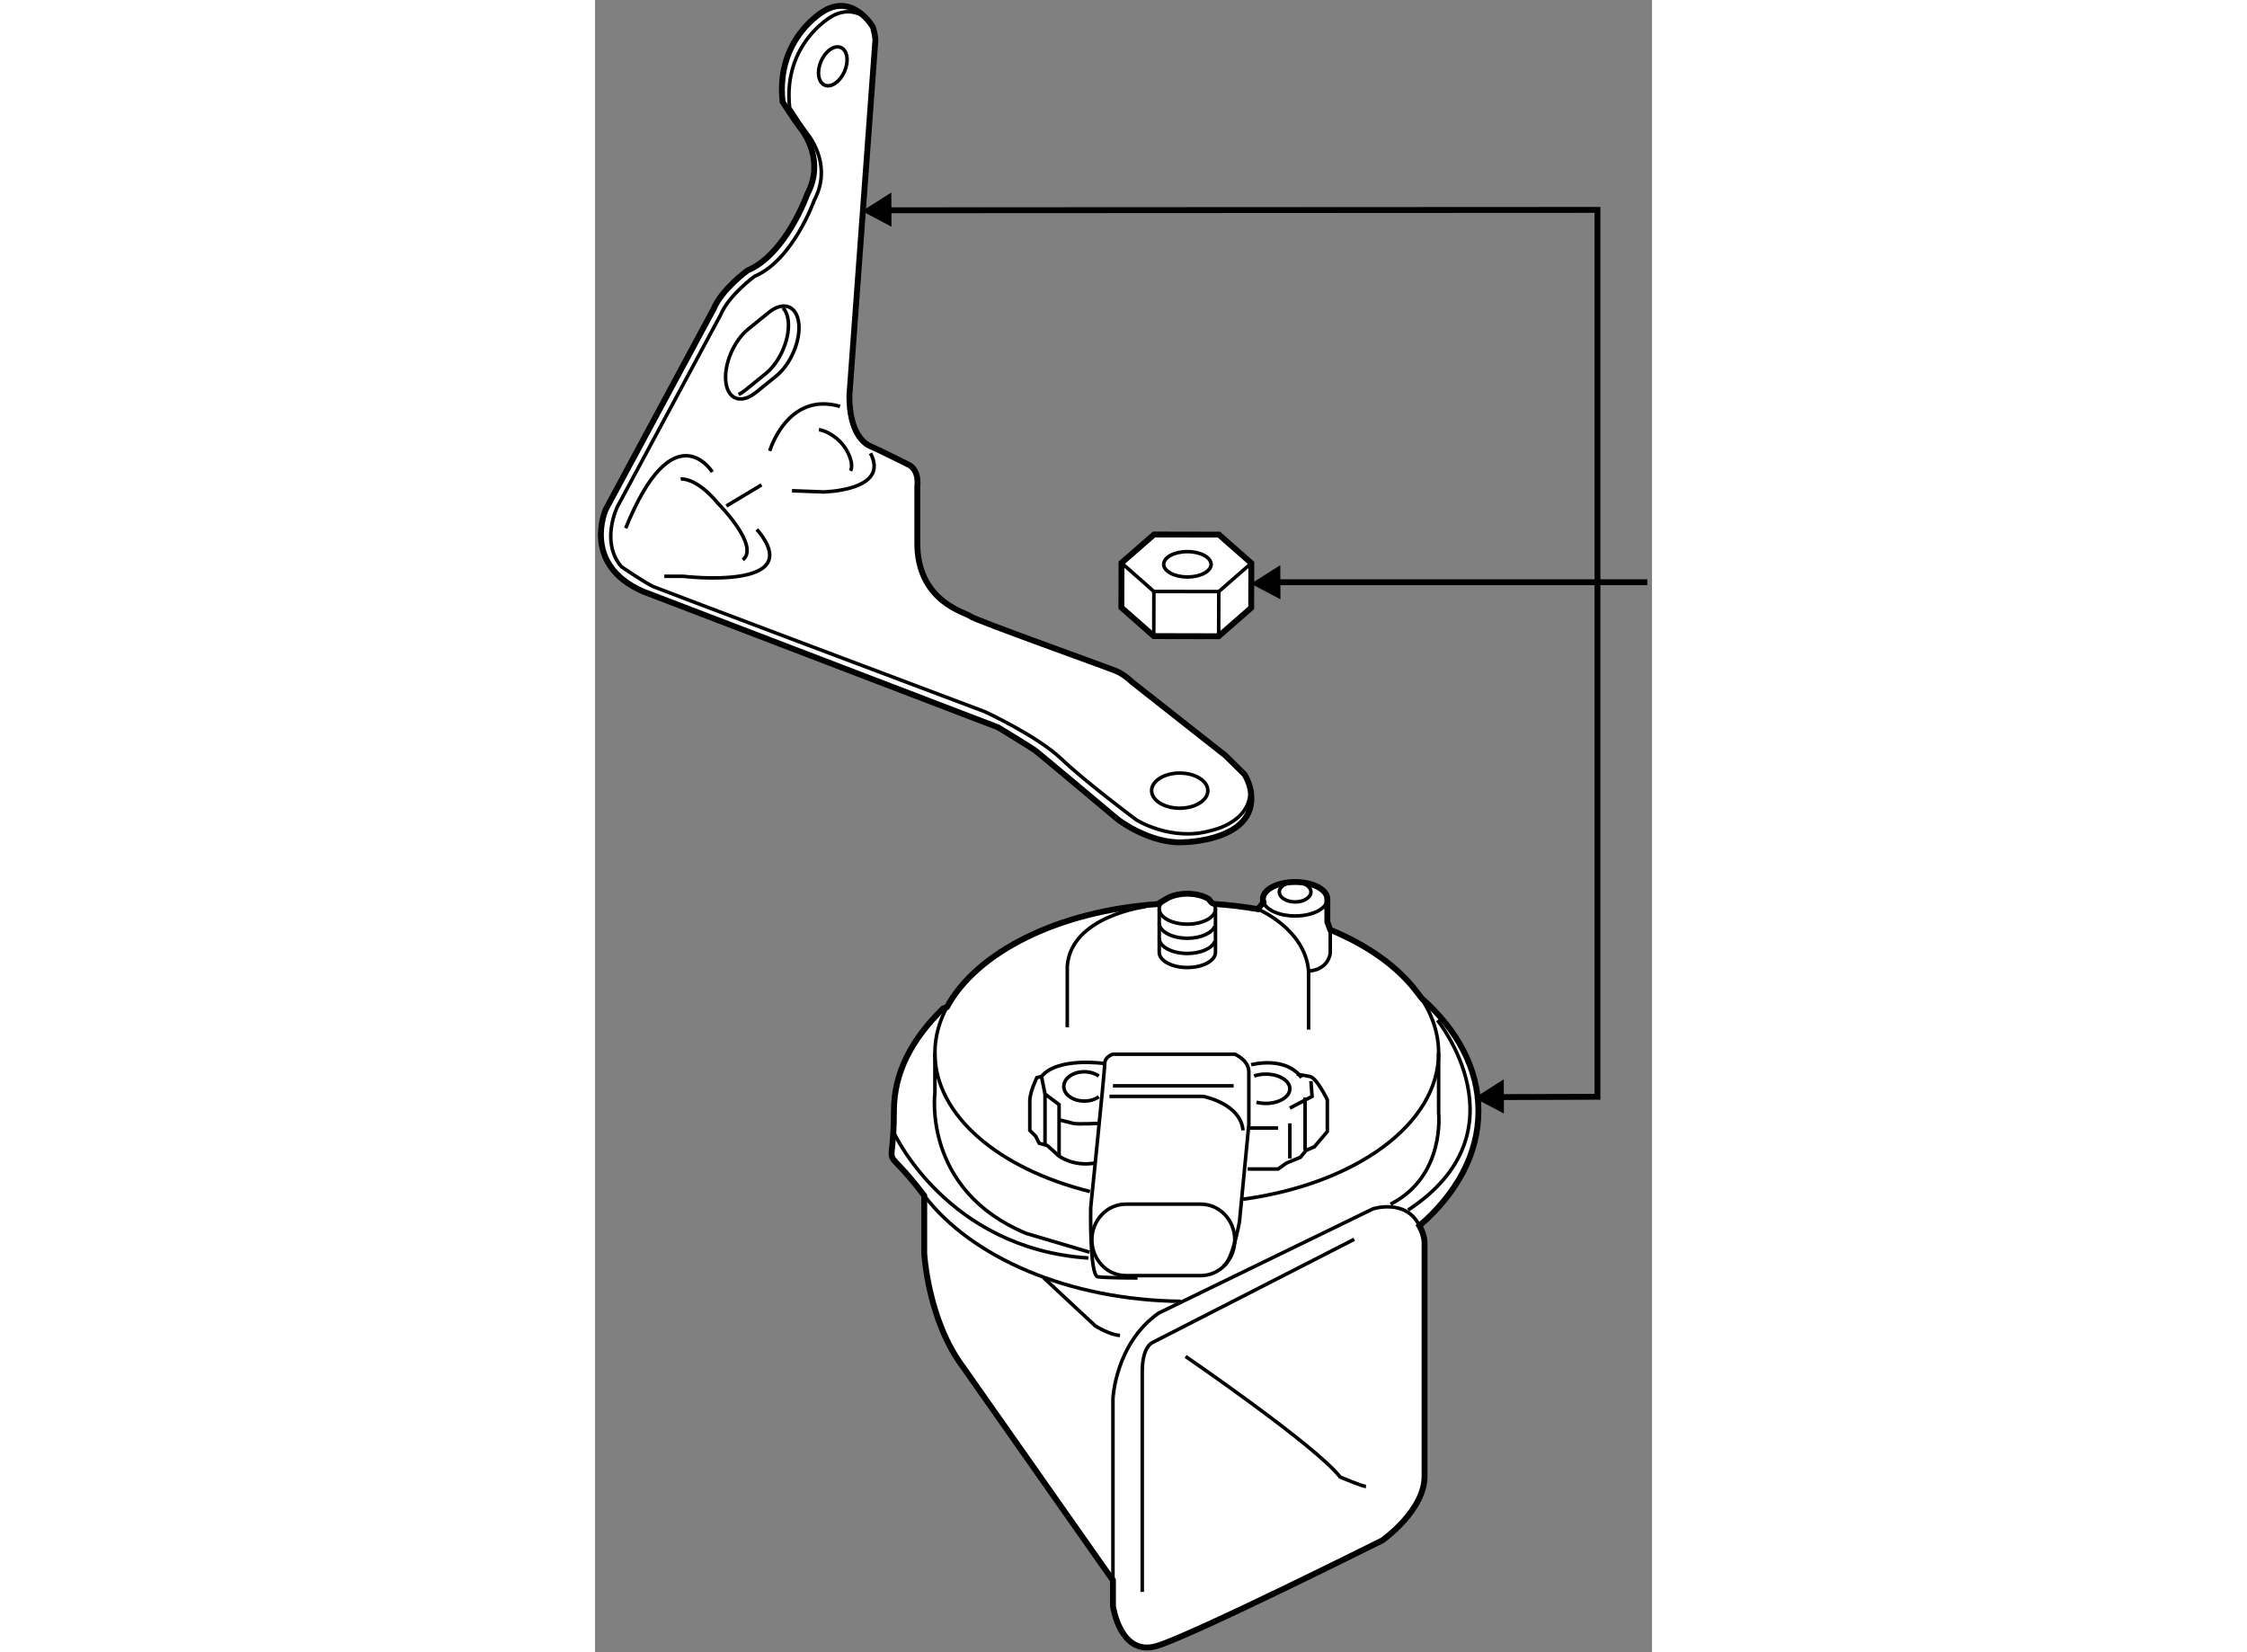 <?xml version="1.0" encoding="utf-8"?>
<!-- Generator: Adobe Illustrator 15.1.0, SVG Export Plug-In . SVG Version: 6.00 Build 0)  -->
<!DOCTYPE svg PUBLIC "-//W3C//DTD SVG 1.1//EN" "http://www.w3.org/Graphics/SVG/1.1/DTD/svg11.dtd">
<svg version="1.1" xmlns="http://www.w3.org/2000/svg" xmlns:xlink="http://www.w3.org/1999/xlink" x="0px" y="0px" width="244.8px"
	 height="180px" viewBox="129.904 19.673 89.746 140.287" enable-background="new 0 0 244.8 180" xml:space="preserve">
	
<rect x="129.904" y="19.673" width="89.746" height="140.287" fill="#808080" stroke="none"/>
	
<g><path fill="#FFFFFF" stroke="#000000" stroke-width="0.5" d="M153.69,23.347l-2.188,29.939c0,3.182,1.293,4.078,1.791,4.276
				c0.496,0.199,3.281,1.592,3.281,1.592c0.895,0.498,0.697,1.791,0.697,1.791v4.674c-0.099,5.171,4.178,6.069,4.475,6.367
				c0.299,0.297,11.738,4.375,12.434,4.674c0.697,0.298,1.293,0.896,1.293,0.896l7.956,6.265l1.626,1.606
				c0.52,0.849,0.564,1.677,0.564,1.677c0.397,3.979-5.671,4.078-5.671,4.078c-2.884,0.199-5.635-1.919-5.635-1.919
				c-2.341-1.963-6.707-5.621-6.997-5.839c-0.398-0.299-3.182-1.99-3.182-1.99l-30.139-11.537c-5.271-2.288-3.183-6.963-3.183-6.963
				l9.151-17.008c0.695-1.692,2.883-3.283,2.883-3.283c3.284-1.393,5.074-6.464,5.074-6.464c1.49-2.786-0.2-5.173-0.598-5.669
				c-0.398-0.497-1.492-2.189-1.492-2.189c-0.596-5.47,3.58-7.757,3.58-7.757c2.488-1.394,4.078,1.392,4.078,1.392
				S153.789,22.85,153.69,23.347z"></path><ellipse transform="matrix(0.917 0.398 -0.398 0.917 22.537 -57.707)" fill="none" stroke="#000000" stroke-width="0.3" cx="150.114" cy="25.372" rx="1.087" ry="1.739"></ellipse><path fill="none" stroke="#000000" stroke-width="0.3" d="M141.5,53.244c-0.252-0.241-0.428-0.624-0.488-1.135l0,0
				c-0.178-1.486,0.674-3.497,1.9-4.491l1.744-1.413c1.228-0.992,2.367-0.593,2.545,0.894l0,0c0.177,1.486-0.675,3.497-1.901,4.49
				l-1.742,1.412C142.75,53.654,141.983,53.706,141.5,53.244"></path><path fill="none" stroke="#000000" stroke-width="0.3" d="M145.854,45.803c0.233,0.241,0.395,0.61,0.452,1.096l0,0
				c0.177,1.486-0.675,3.497-1.901,4.491l-1.742,1.413c-0.193,0.156-0.385,0.277-0.568,0.367"></path><ellipse fill="none" stroke="#000000" stroke-width="0.3" cx="179.551" cy="86.805" rx="2.387" ry="1.492"></ellipse><path fill="none" stroke="#000000" stroke-width="0.3" d="M152.936,21.2c-0.706-0.503-1.709-0.822-2.926-0.14
				c0,0-4.178,2.287-3.58,7.757c0,0,1.094,1.692,1.492,2.19c0.397,0.496,2.088,2.883,0.596,5.668c0,0-1.791,5.072-5.072,6.464
				c0,0-2.188,1.591-2.885,3.283l-8.754,16.271c0,0-1.475,2.985,0.337,5.097c0,0,2.053,1.409,2.748,1.707
				c0.635,0.271,23.888,9.016,28.096,10.599c0,0,4.431,2.033,6.519,4.021c2.088,1.99,6.365,5.173,6.365,5.173
				s2.984,1.891,6.367,0.896c0,0,3.978-0.795,3.182-4.177"></path><path fill="none" stroke="#000000" stroke-width="0.3" d="M146.629,61.341l2.686,0.101c0,0,5.668-0.101,3.979-3.283"></path><path fill="none" stroke="#000000" stroke-width="0.3" d="M144.738,57.96c0,0,1.493-5.073,5.969-3.78"></path><path fill="none" stroke="#000000" stroke-width="0.3" d="M148.916,56.169c0.299,0,1.094,0.298,1.791,0.996
				c0.697,0.697,1.193,1.889,0.895,2.487"></path><path fill="none" stroke="#000000" stroke-width="0.3" d="M139.865,59.75c0,0-3.283-5.273-7.359,4.775"></path><path fill="none" stroke="#000000" stroke-width="0.3" d="M135.787,68.604c0.299,0,1.592,0,1.592,0s10.742,1.293,6.266-3.98"></path><path fill="none" stroke="#000000" stroke-width="0.3" d="M137.18,60.346c0,0,1.295-0.198,3.184,2.089c0,0,3.58,3.581,2.09,4.774"></path><line fill="none" stroke="#000000" stroke-width="0.3" x1="141.059" y1="62.634" x2="144.043" y2="60.844"></line></g><g><path fill="#FFFFFF" stroke="#000000" stroke-width="0.5" d="M200.339,125.197v19.694c0.101,2.985-3.58,5.57-3.58,5.57
				s-15.914,7.957-19.096,8.952c-3.186,0.995-3.782-3.383-3.782-3.383v-2.188l-0.297-0.398l-12.433-17.704
				c-2.985-3.979-3.294-9.648-3.294-9.648v-4.906c-3.83-5.027-2.574-1.25-2.574-7.178c0-3.307,1.563-6.145,4.176-8.705l0.332-0.129
				c2.526-4.666,9.454-8.156,17.873-8.735l0.701-0.415c0.438-0.285,1.097-0.467,1.832-0.467c0.737,0,1.396,0.182,1.833,0.467
				c0,0,0.208,0.387,0.506,0.407c1.254,0.087,2.478,0.23,3.657,0.438l0.468-0.599c-0.031-0.086-0.047-0.174-0.047-0.266
				c0-0.796,1.224-1.442,2.733-1.442c1.512,0,2.737,0.646,2.737,1.442v1.939l0.246,0.676c3.188,1.317,5.744,3.138,7.345,5.269
				l0.429,0.556c3.023,2.677,4.811,5.985,4.811,9.564c0,3.658-1.866,7.031-5.012,9.741
				C199.903,123.75,200.339,124.503,200.339,125.197z"></path><path fill="none" stroke="#000000" stroke-width="0.3" d="M184.226,124.949c0,1.676-1.291,3.034-2.884,3.034h-6.365
				c-1.594,0-2.885-1.358-2.885-3.034l0,0c0-1.674,1.291-3.033,2.885-3.033h6.365C182.935,121.916,184.226,123.275,184.226,124.949
				L184.226,124.949z"></path><path fill="none" stroke="#000000" stroke-width="0.3" d="M182.03,96.024c0.346,0.222,0.555,0.512,0.555,0.827
				c0,0.714-1.068,1.292-2.388,1.292c-1.318,0-2.387-0.578-2.387-1.292c0-0.315,0.209-0.605,0.555-0.827"></path><path fill="none" stroke="#000000" stroke-width="0.3" d="M182.536,98.306c-0.223,0.588-1.185,1.033-2.339,1.033
				c-1.318,0-2.387-0.581-2.387-1.294"></path><path fill="none" stroke="#000000" stroke-width="0.3" d="M182.536,99.598c-0.223,0.591-1.185,1.032-2.339,1.032
				c-1.318,0-2.387-0.577-2.387-1.291"></path><path fill="none" stroke="#000000" stroke-width="0.3" d="M177.811,96.852v3.681c0,0.713,1.068,1.291,2.387,1.291
				c1.319,0,2.388-0.578,2.388-1.291v-3.681"></path><path fill="none" stroke="#000000" stroke-width="0.3" d="M199.676,103.889c1.193,1.587,1.858,3.346,1.858,5.196
				c0,6.052-7.096,11.117-16.601,12.411"></path><path fill="none" stroke="#000000" stroke-width="0.3" d="M157.857,121.187c3.997,5.243,12.234,8.871,21.793,8.981"></path><path fill="none" stroke="#000000" stroke-width="0.3" d="M171.929,120.843c-7.731-1.919-13.165-6.46-13.165-11.758
				c0-1.363,0.36-2.679,1.027-3.91"></path><path fill="none" stroke="#000000" stroke-width="0.3" d="M192.085,96.005c0,0.797-1.226,1.442-2.737,1.442
				c-1.339,0-2.453-0.506-2.687-1.177"></path><path fill="none" stroke="#000000" stroke-width="0.3" d="M186.193,96.869c0,0,4.001,1.673,4.299,5.254v4.971"></path><path fill="none" stroke="#000000" stroke-width="0.3" d="M176.666,96.652c0,0-6.365,0.795-6.663,5.071v5.173"></path><path fill="none" stroke="#000000" stroke-width="0.3" d="M192.331,98.62v2.01c0,0-0.148,1.393-1.839,1.493"></path><ellipse fill="none" stroke="#000000" stroke-width="0.3" cx="189.349" cy="95.408" rx="1.343" ry="0.847"></ellipse><path fill="none" stroke="#000000" stroke-width="0.3" d="M185.869,111.033c0.293-0.101,0.632-0.158,0.993-0.158
				c1.127,0,2.039,0.558,2.039,1.243c0,0.687-0.912,1.244-2.039,1.244c-0.281,0-0.552-0.035-0.793-0.098"></path><path fill="none" stroke="#000000" stroke-width="0.3" d="M172.677,112.799c-0.315,0.225-0.751,0.364-1.231,0.364
				c-0.961,0-1.74-0.558-1.74-1.242c0-0.688,0.779-1.246,1.74-1.246c0.48,0,0.916,0.141,1.231,0.365"></path><path fill="none" stroke="#000000" stroke-width="0.3" d="M183.232,127.188c0.796-0.398,1.391-3.78,1.391-3.78l0.796-8.256
				c0,0,0-3.481,0-4.478c0-0.993-1.193-1.49-1.193-1.49h-10.345c0,0-0.694,0.2-0.694,0.795c0,0.598-1.195,12.234-1.195,12.234
				s-0.1,5.77,0.598,5.869c0.697,0.101,3.381,0.101,3.381,0.101"></path><path fill="none" stroke="#000000" stroke-width="0.3" d="M185.619,110.08c0,0,2.883-0.796,4.275,1.095"></path><path fill="none" stroke="#000000" stroke-width="0.3" d="M185.32,118.932h2.587l0.696-0.497l1.192-0.498l0.497-0.596l0.697-0.3
				l1.095-1.292v-2.686c0,0-0.896-1.889-1.493-1.989c-0.597-0.1-1.095-0.199-1.095-0.199"></path><path fill="none" stroke="#000000" stroke-width="0.3" d="M173.187,109.979c0,0-3.98-0.595-5.372,1.095l-0.396,0.101
				c0,0-0.598,1.192-0.598,1.988s0,2.487,0,2.487l0.497,0.495l0.298,0.598l0.697,0.199l0.994,0.896c0,0,1.194,0.896,2.984,0.597"></path><line fill="none" stroke="#000000" stroke-width="0.3" x1="173.881" y1="111.87" x2="184.126" y2="111.87"></line><path fill="none" stroke="#000000" stroke-width="0.3" d="M173.584,112.765h7.957c0,0,3.183,0.598,3.382,2.886"></path><polyline fill="none" stroke="#000000" stroke-width="0.3" points="167.814,111.074 168.113,112.565 169.307,113.462 
				169.307,117.838 		"></polyline><line fill="none" stroke="#000000" stroke-width="0.3" x1="185.32" y1="115.451" x2="187.907" y2="115.451"></line><line fill="none" stroke="#000000" stroke-width="0.3" x1="188.901" y1="118.037" x2="188.901" y2="115.054"></line><polyline fill="none" stroke="#000000" stroke-width="0.3" points="188.901,113.761 190.79,112.765 190.691,111.472 		"></polyline><line fill="none" stroke="#000000" stroke-width="0.3" x1="190.194" y1="112.864" x2="190.194" y2="117.341"></line><line fill="none" stroke="#000000" stroke-width="0.3" x1="168.113" y1="112.565" x2="168.113" y2="116.942"></line><path fill="none" stroke="#000000" stroke-width="0.3" d="M169.307,114.756c0,0,0.795,0.197,1.194,0.298
				c0.397,0.099,2.188,0,2.188,0"></path><path fill="none" stroke="#000000" stroke-width="0.3" d="M201.534,109.085v5.073c0,0,0.595,5.371-4.078,7.758"></path><path fill="none" stroke="#000000" stroke-width="0.3" d="M158.764,109.085v3.381c0,0-1.094,8.257,7.759,11.937l5.37,1.591"></path><path fill="none" stroke="#000000" stroke-width="0.3" d="M155.281,115.848c0,0,4.477,9.848,16.512,10.643"></path><path fill="none" stroke="#000000" stroke-width="0.3" d="M201.434,106.299c0,0,7.658,9.45-2.487,16.114"></path><path fill="none" stroke="#000000" stroke-width="0.3" d="M173.881,153.844v-15.416c0,0,0.201-4.674,3.88-7.262l18.202-8.853
				c0,0,2.81-0.906,3.94,1.437"></path><path fill="none" stroke="#000000" stroke-width="0.3" d="M194.37,124.899l-17.106,8.753c0,0-0.895,0.299-0.895,2.487
				s0,18.698,0,18.698"></path><path fill="none" stroke="#000000" stroke-width="0.3" d="M180.048,134.847c0,0,11.042,7.56,13.13,10.244
				c0,0,1.89,0.796,2.188,0.796"></path><path fill="none" stroke="#000000" stroke-width="0.3" d="M168.014,128.184l4.376,4.077c0,0,1.294,0.796,2.089,0.796"></path></g><g><polygon fill="#FFFFFF" stroke="#000000" stroke-width="0.5" points="174.607,67.467 177.37,65.057 182.881,65.067 
				185.631,67.491 185.619,71.283 182.856,73.696 177.348,73.684 174.597,71.259 		"></polygon><path fill="none" stroke="#000000" stroke-width="0.3" d="M178.188,67.574c0,0.599,0.9,1.088,2.012,1.091
				c1.115,0.002,2.02-0.486,2.02-1.088"></path><path fill="none" stroke="#000000" stroke-width="0.3" d="M182.22,67.602c0-0.6-0.897-1.09-2.012-1.091
				c-1.114-0.006-2.02,0.482-2.02,1.081"></path><polyline fill="none" stroke="#000000" stroke-width="0.3" points="185.631,67.491 182.867,69.904 177.357,69.895 174.607,67.467 
						"></polyline><line fill="none" stroke="#000000" stroke-width="0.3" x1="177.348" y1="73.684" x2="177.357" y2="69.895"></line><line fill="none" stroke="#000000" stroke-width="0.3" x1="182.856" y1="73.696" x2="182.867" y2="69.904"></line></g><g><polygon points="188.09,67.657 185.605,69.237 188.105,70.561 				"></polygon><polyline fill="none" stroke="#000000" stroke-width="0.5" points="205.92,112.829 215.021,112.798 215.021,37.496 
					153.92,37.527 			"></polyline><polygon points="207.063,111.319 204.578,112.899 207.078,114.224 			"></polygon><polygon points="155.063,36.018 152.578,37.598 155.078,38.922 			"></polygon><line fill="none" stroke="#000000" stroke-width="0.5" x1="187.5" y1="69.109" x2="219.25" y2="69.109"></line></g>


</svg>